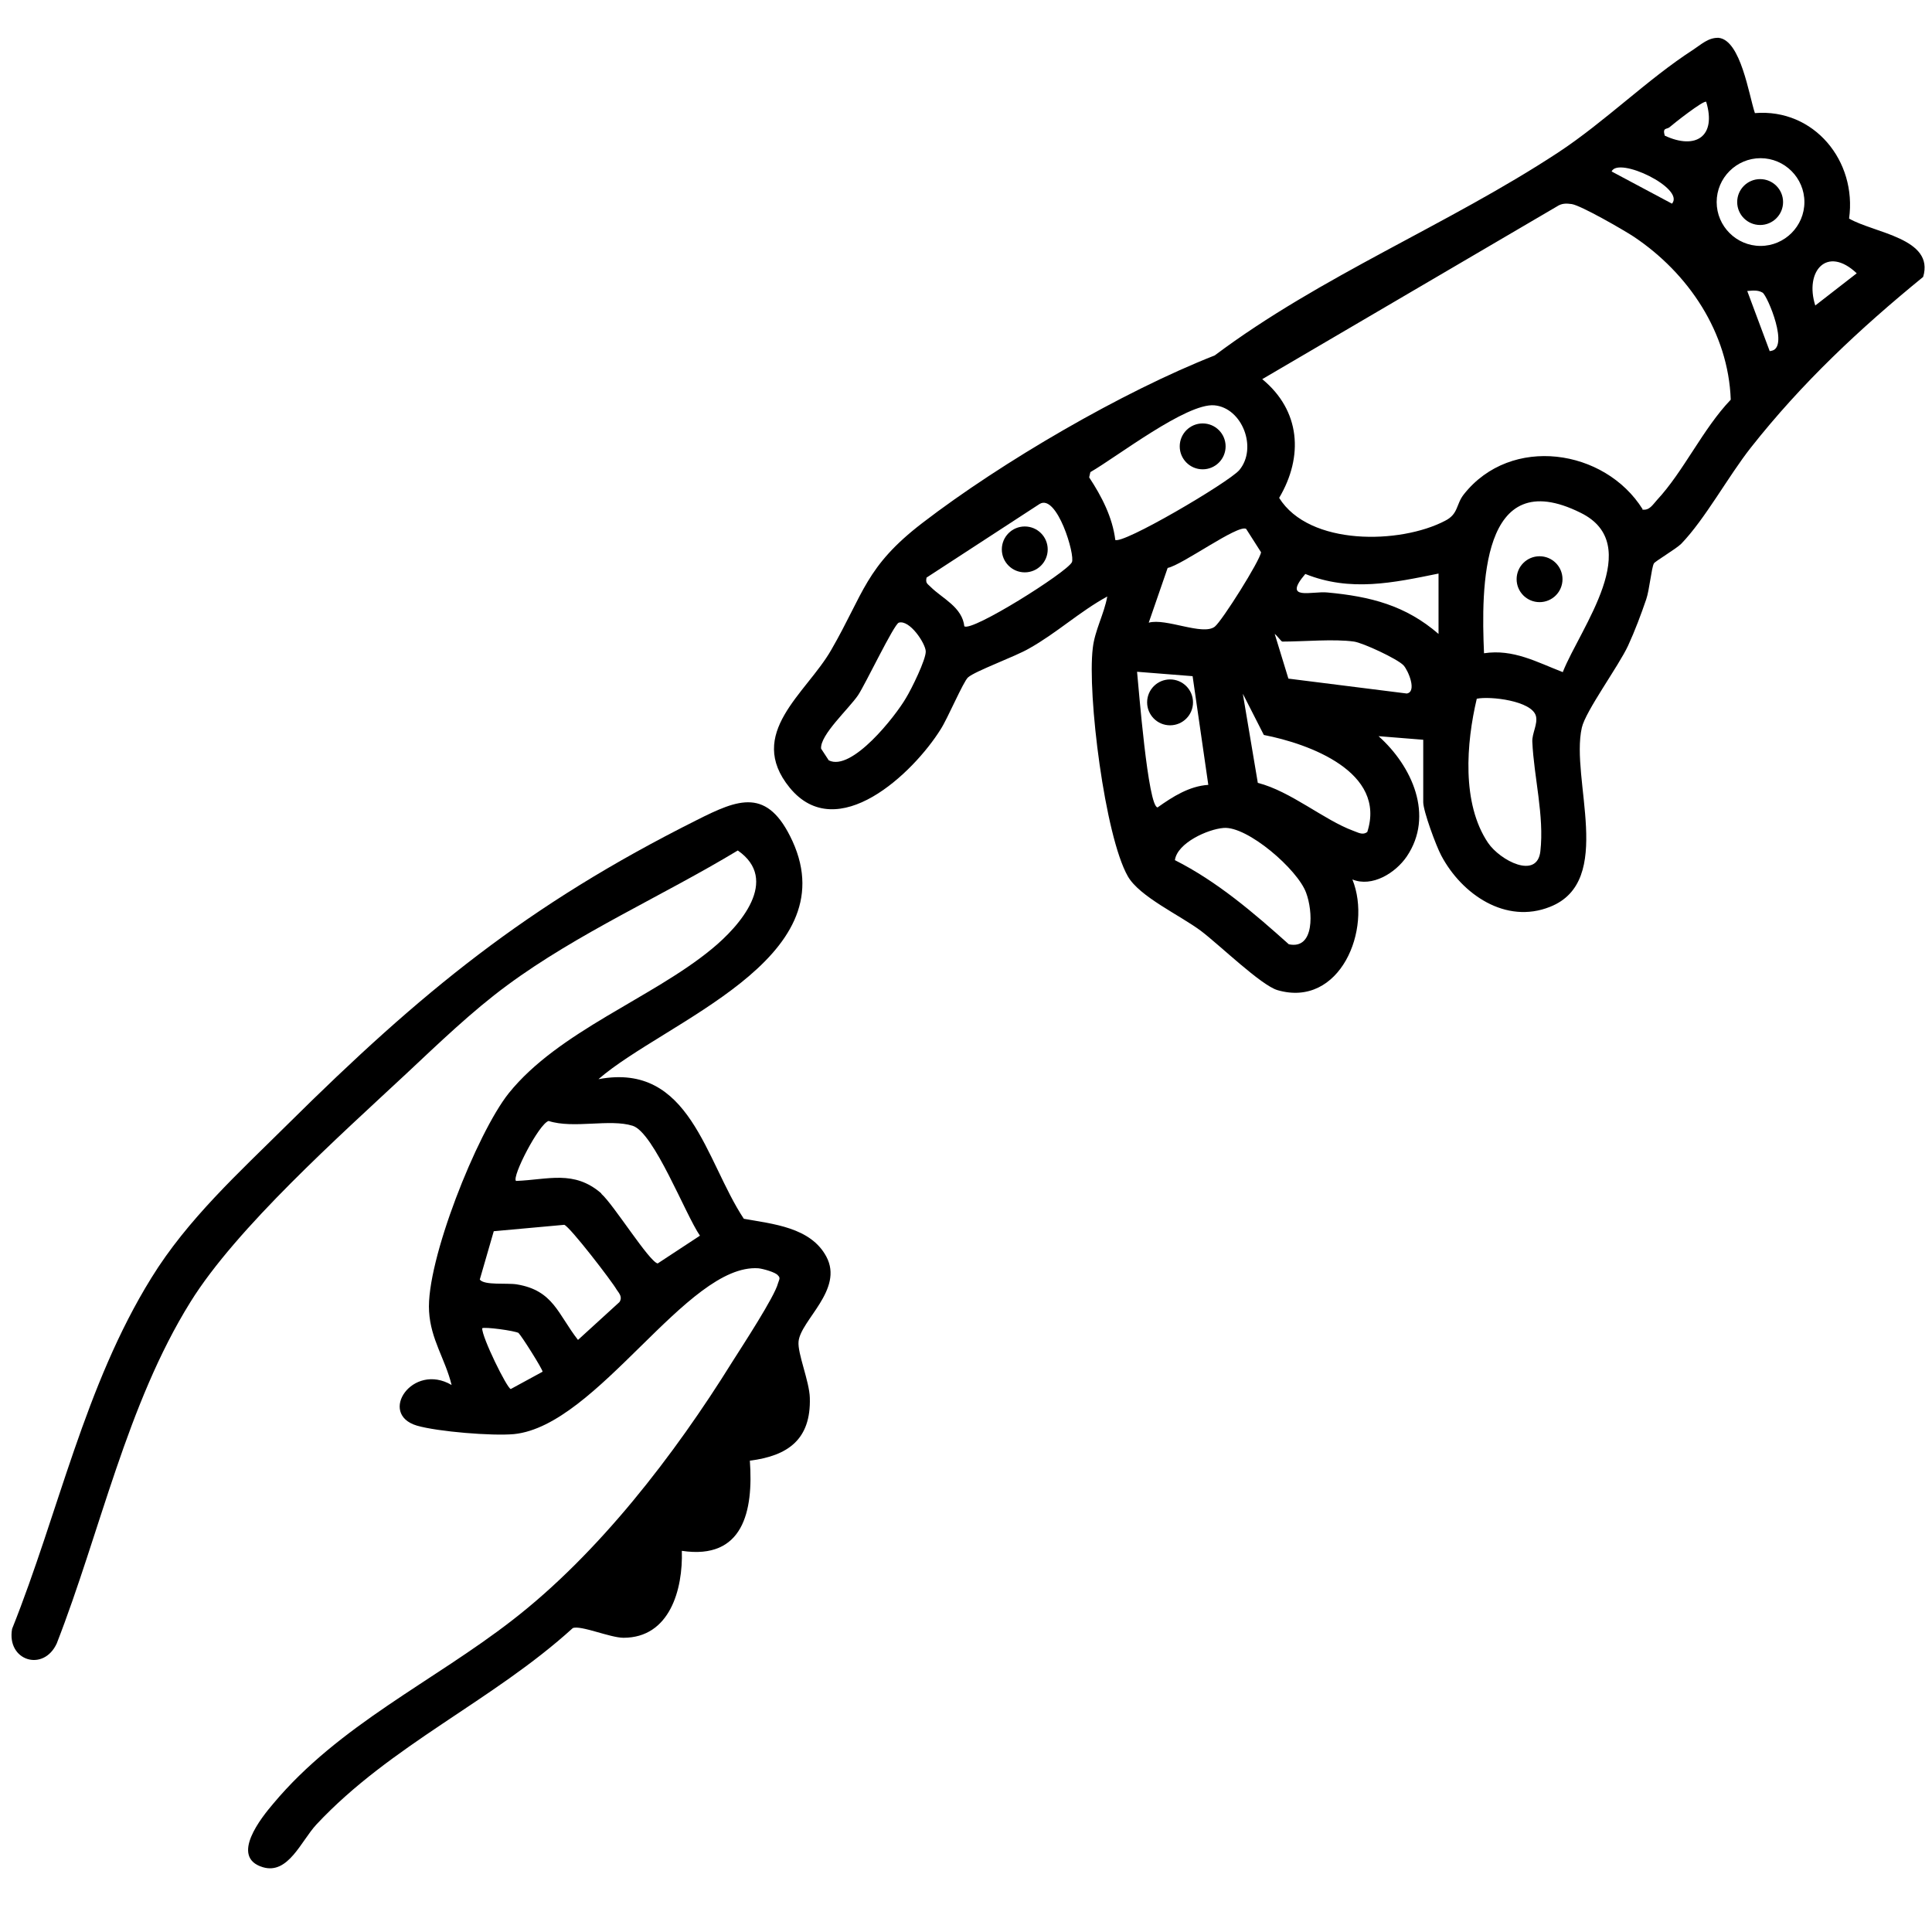<?xml version="1.0" encoding="UTF-8"?> <svg xmlns="http://www.w3.org/2000/svg" id="Layer_2" data-name="Layer 2" viewBox="0 0 48 48"><defs><style> .cls-1 { fill: none; } </style></defs><g id="Layer_1-2" data-name="Layer 1"><g><path class="cls-1" d="M48,0v48H0V0h48ZM35.37,18.38v1.55c0,.22.32,1.09.45,1.33.51.96,1.61,1.71,2.7,1.27,1.63-.65.51-3.17.79-4.45.09-.4.92-1.53,1.15-2.04.17-.37.32-.76.45-1.15.08-.24.13-.79.19-.89.03-.05.55-.35.68-.49.6-.61,1.17-1.68,1.73-2.39,1.27-1.61,2.7-2.95,4.28-4.24.29-.95-1.22-1.09-1.84-1.45.2-1.43-.87-2.74-2.34-2.62-.15-.44-.35-1.81-.9-1.87-.25,0-.44.17-.64.3-1.12.74-2.17,1.78-3.35,2.55-2.75,1.8-5.89,3.07-8.53,5.04-2.3.9-5.29,2.64-7.26,4.16-1.42,1.09-1.45,1.74-2.27,3.16-.62,1.07-2.13,2.07-1.03,3.42,1.17,1.44,3.06-.36,3.75-1.45.16-.26.55-1.18.68-1.29.18-.16,1.18-.53,1.52-.72.67-.39,1.26-.92,1.94-1.29-.08.43-.31.84-.36,1.28-.13,1.15.31,4.67.87,5.67.29.52,1.3.97,1.82,1.36.45.34,1.49,1.35,1.9,1.47,1.55.45,2.36-1.51,1.86-2.75.49.2,1.07-.16,1.35-.57.69-1.02.13-2.25-.7-2.99l1.12.09ZM14.88,26.81c1.65-1.42,6.16-2.96,4.82-5.91-.62-1.35-1.33-1.04-2.39-.52-4.21,2.1-6.84,4.27-10.15,7.55-1.21,1.2-2.49,2.36-3.39,3.82-1.66,2.68-2.3,5.82-3.46,8.72-.14.79.78,1.07,1.11.36,1.08-2.77,1.75-5.95,3.32-8.48,1.14-1.84,3.73-4.15,5.37-5.68.79-.74,1.63-1.54,2.5-2.19,1.76-1.3,3.86-2.22,5.73-3.35,1.05.73.06,1.87-.65,2.45-1.48,1.22-3.8,2.04-5.04,3.58-.79.99-2.06,4.18-1.98,5.42.04.7.4,1.18.56,1.83-.98-.58-1.85.71-.86,1.01.52.15,1.87.26,2.41.21,2.08-.21,4.3-4.24,6.07-4.12.11,0,.43.1.49.18.07.07.02.13,0,.19-.08.33-.9,1.57-1.14,1.96-1.43,2.3-3.33,4.76-5.47,6.42-1.97,1.52-4.31,2.61-5.93,4.55-.28.34-1.09,1.33-.26,1.58.64.19.95-.65,1.33-1.06,1.85-1.98,4.38-3.07,6.37-4.88.19-.08.93.25,1.26.24,1.15,0,1.48-1.2,1.45-2.16,1.54.23,1.79-.99,1.69-2.24.96-.12,1.52-.52,1.49-1.56-.01-.41-.31-1.11-.28-1.4.05-.53,1.14-1.29.69-2.11-.4-.74-1.34-.81-2.05-.94-.96-1.45-1.33-3.89-3.6-3.47Z"></path><path d="M35.37,18.38l-1.12-.09c.83.74,1.39,1.97.7,2.99-.28.41-.86.77-1.35.57.5,1.24-.31,3.2-1.86,2.75-.41-.12-1.45-1.13-1.9-1.47-.52-.39-1.53-.85-1.82-1.36-.57-1-1.01-4.52-.87-5.67.05-.44.28-.84.36-1.28-.68.37-1.26.91-1.94,1.29-.34.2-1.34.56-1.52.72-.12.11-.51,1.03-.68,1.29-.68,1.09-2.57,2.89-3.75,1.45-1.1-1.35.41-2.34,1.03-3.42.82-1.42.85-2.07,2.27-3.16,1.98-1.52,4.97-3.26,7.26-4.16,2.64-1.98,5.79-3.24,8.53-5.04,1.17-.77,2.22-1.82,3.35-2.55.2-.13.38-.31.64-.3.55.06.75,1.42.9,1.87,1.47-.12,2.54,1.19,2.34,2.62.62.36,2.13.49,1.84,1.45-1.58,1.29-3.01,2.63-4.28,4.24-.56.71-1.14,1.78-1.73,2.39-.13.13-.66.44-.68.49-.06.11-.11.66-.19.89-.13.38-.28.78-.45,1.15-.23.5-1.06,1.63-1.15,2.04-.29,1.28.83,3.81-.79,4.45-1.1.44-2.19-.31-2.7-1.27-.13-.24-.45-1.11-.45-1.33v-1.55ZM42.39,2.53c-.06-.05-.82.55-.91.63-.07.06-.18,0-.12.21.77.36,1.29.02,1.03-.84ZM44.83,5.02c0-.6-.49-1.09-1.09-1.09s-1.09.49-1.09,1.09.49,1.09,1.09,1.09,1.09-.49,1.09-1.09ZM41.54,5.06c.33-.38-1.33-1.18-1.5-.8l1.5.8ZM40.8,12.66c.18.03.26-.12.37-.24.66-.71,1.14-1.77,1.83-2.49-.06-1.67-1.05-3.14-2.41-4.05-.26-.17-1.3-.77-1.54-.81-.14-.02-.25-.02-.37.06l-7.32,4.29c.95.78,1.03,1.92.42,2.95.75,1.2,3.01,1.15,4.12.57.34-.17.27-.41.47-.66,1.17-1.48,3.5-1.13,4.44.37ZM45.1,7.59l1.03-.8c-.74-.7-1.3-.05-1.03.8ZM43.98,8.72c.5-.03-.07-1.38-.19-1.45s-.25-.05-.38-.04l.56,1.5ZM27.7,13.41c.15.15,2.82-1.42,3.09-1.73.46-.55.07-1.55-.62-1.61s-2.42,1.28-3.08,1.66l-.03.13c.31.47.58.99.65,1.56ZM23.96,15.56c.19.14,2.53-1.33,2.67-1.59.09-.17-.37-1.71-.8-1.45l-2.81,1.83c-.03.14.02.15.1.23.29.29.79.5.84.99ZM38.83,16.69c.44-1.1,2.05-3.16.44-3.95-2.49-1.24-2.47,1.87-2.4,3.49.73-.11,1.31.22,1.96.47ZM30.96,13.14c-.2-.12-1.59.9-1.95.97l-.47,1.36c.43-.12,1.34.33,1.64.1.18-.14,1.13-1.65,1.15-1.85l-.37-.58ZM35.74,14.25c-1.13.23-2.19.46-3.31.01-.58.68.17.42.55.46,1.07.1,1.94.32,2.76,1.03v-1.5ZM22.33,15.47c-.12.04-.83,1.53-1.01,1.8-.23.34-.95.99-.92,1.33l.19.29c.57.29,1.66-1.1,1.92-1.55.13-.21.5-.96.49-1.16s-.4-.79-.67-.71ZM33.64,15.94c-.49-.07-1.25,0-1.78,0-.03,0-.13-.15-.19-.19l.34,1.11,2.94.37c.26-.04.04-.57-.08-.7-.15-.16-1.01-.56-1.23-.59ZM29.64,16.8l-1.39-.11c.04.39.27,3.36.51,3.37.38-.27.79-.53,1.26-.56l-.39-2.7ZM30.88,17.25l.37,2.2c.82.21,1.64.92,2.37,1.19.12.04.23.12.35.03.48-1.49-1.44-2.19-2.57-2.41l-.52-1.02ZM36.69,17.36c-.26,1.1-.38,2.6.28,3.58.3.44,1.22.92,1.3.21.1-.88-.16-1.84-.2-2.72-.01-.21.14-.44.09-.64-.1-.38-1.14-.5-1.47-.43ZM29.19,21.37c1.05.53,1.96,1.31,2.83,2.09.65.14.6-.83.43-1.28-.21-.58-1.46-1.66-2.05-1.61-.39.03-1.15.37-1.21.8Z"></path><path d="M14.88,26.81c2.27-.42,2.64,2.02,3.6,3.47.72.13,1.66.21,2.05.94.44.82-.64,1.58-.69,2.11-.03.29.27.99.28,1.4.03,1.03-.54,1.44-1.49,1.56.09,1.25-.16,2.47-1.69,2.24.03.96-.3,2.16-1.45,2.16-.33,0-1.07-.32-1.26-.24-1.99,1.81-4.52,2.9-6.37,4.88-.38.41-.7,1.25-1.33,1.06-.83-.25-.03-1.24.26-1.58,1.63-1.95,3.97-3.03,5.93-4.55,2.15-1.66,4.04-4.12,5.47-6.42.24-.38,1.06-1.63,1.14-1.96.02-.07.07-.13,0-.19-.05-.08-.38-.17-.49-.18-1.77-.12-3.99,3.91-6.07,4.12-.54.05-1.89-.06-2.41-.21-.98-.29-.11-1.58.86-1.01-.16-.65-.52-1.13-.56-1.83-.08-1.24,1.19-4.43,1.98-5.42,1.24-1.54,3.56-2.36,5.04-3.58.71-.58,1.7-1.72.65-2.45-1.87,1.13-3.97,2.05-5.73,3.35-.87.64-1.71,1.45-2.5,2.19-1.64,1.53-4.23,3.84-5.37,5.68-1.58,2.54-2.24,5.71-3.32,8.48-.33.72-1.25.43-1.11-.36,1.16-2.9,1.8-6.04,3.46-8.72.9-1.46,2.18-2.62,3.39-3.82,3.31-3.28,5.94-5.44,10.15-7.55,1.05-.53,1.77-.83,2.39.52,1.34,2.94-3.17,4.48-4.82,5.91ZM14.94,29.66c.3.26,1.19,1.69,1.4,1.73l1.05-.69c-.36-.52-1.14-2.56-1.67-2.73-.57-.18-1.47.08-2.09-.12-.24.07-.92,1.39-.81,1.49.8-.03,1.44-.28,2.12.31ZM12.27,30.58l-.35,1.21c.11.15.68.08.92.12.91.15,1.02.74,1.52,1.38l1.03-.94c.08-.12,0-.21-.07-.31-.12-.21-1.15-1.55-1.3-1.61l-1.76.16ZM12.89,33.12c-.1-.06-.86-.16-.91-.12-.01.22.62,1.5.71,1.51l.79-.43c.01-.05-.54-.92-.59-.95Z"></path><path class="cls-1" d="M40.8,12.66c-.94-1.49-3.27-1.85-4.44-.37-.2.25-.13.48-.47.66-1.11.58-3.37.63-4.12-.57.62-1.03.53-2.17-.42-2.95l7.32-4.29c.12-.08.23-.08.37-.06.24.04,1.29.64,1.54.81,1.37.91,2.36,2.37,2.41,4.05-.69.72-1.17,1.77-1.83,2.49-.1.11-.19.27-.37.24Z"></path><path class="cls-1" d="M38.83,16.69c-.65-.24-1.23-.58-1.96-.47-.07-1.61-.09-4.73,2.4-3.49,1.61.8,0,2.86-.44,3.95ZM38.82,14.39c0-.31-.25-.57-.57-.57s-.57.26-.57.57.25.57.57.57.57-.26.57-.57Z"></path><path class="cls-1" d="M27.7,13.41c-.07-.58-.34-1.09-.65-1.56l.03-.13c.66-.38,2.36-1.73,3.08-1.66s1.09,1.07.62,1.61c-.27.32-2.94,1.88-3.09,1.73ZM30.45,11.09c0-.32-.26-.57-.57-.57s-.57.26-.57.57.26.57.57.57.57-.26.57-.57Z"></path><path class="cls-1" d="M36.69,17.36c.33-.08,1.37.05,1.47.43.05.2-.1.42-.09.64.04.88.3,1.85.2,2.72-.08.72-1,.23-1.3-.21-.67-.98-.54-2.48-.28-3.58Z"></path><path class="cls-1" d="M29.19,21.37c.07-.43.82-.77,1.21-.8.6-.04,1.84,1.03,2.05,1.61.17.45.22,1.42-.43,1.28-.87-.78-1.78-1.56-2.83-2.09Z"></path><path class="cls-1" d="M23.96,15.56c-.05-.49-.55-.7-.84-.99-.08-.08-.13-.08-.1-.23l2.81-1.83c.43-.26.89,1.28.8,1.45-.14.26-2.48,1.74-2.67,1.59ZM26.03,13.65c0-.32-.26-.57-.57-.57s-.57.26-.57.57.26.57.57.57.57-.26.57-.57Z"></path><path class="cls-1" d="M30.88,17.25l.52,1.02c1.13.22,3.05.92,2.57,2.41-.12.09-.24.01-.35-.03-.73-.27-1.55-.99-2.37-1.19l-.37-2.2Z"></path><path class="cls-1" d="M30.96,13.14l.37.58c-.02.21-.97,1.72-1.15,1.85-.3.23-1.22-.22-1.64-.1l.47-1.36c.36-.07,1.75-1.09,1.95-.97Z"></path><path class="cls-1" d="M22.33,15.47c.27-.08.65.5.67.71s-.36.95-.49,1.16c-.26.44-1.35,1.83-1.92,1.55l-.19-.29c-.03-.33.69-.99.92-1.33.18-.27.89-1.77,1.01-1.8Z"></path><path class="cls-1" d="M29.64,16.8l.39,2.7c-.48.03-.89.3-1.26.56-.24-.01-.48-2.98-.51-3.37l1.39.11ZM29.65,17.45c0-.32-.26-.57-.57-.57s-.57.26-.57.57.26.57.57.57.57-.26.57-.57Z"></path><path class="cls-1" d="M33.64,15.94c.22.03,1.09.43,1.23.59.12.13.34.66.08.7l-2.94-.37-.34-1.11c.06.04.16.19.19.19.53,0,1.29-.07,1.78,0Z"></path><path class="cls-1" d="M44.83,5.02c0,.6-.49,1.09-1.09,1.09s-1.09-.49-1.09-1.09.49-1.09,1.09-1.09,1.09.49,1.09,1.09ZM44.31,5.02c0-.32-.26-.57-.57-.57s-.57.26-.57.57.26.57.57.57.57-.26.57-.57Z"></path><path class="cls-1" d="M35.74,14.25v1.5c-.82-.71-1.7-.93-2.76-1.03-.38-.04-1.12.22-.55-.46,1.12.45,2.18.22,3.31-.01Z"></path><path class="cls-1" d="M45.1,7.59c-.28-.85.29-1.49,1.03-.8l-1.03.8Z"></path><path class="cls-1" d="M42.39,2.53c.26.86-.26,1.2-1.03.84-.06-.22.05-.16.12-.21.09-.08.85-.68.91-.63Z"></path><path class="cls-1" d="M43.98,8.72l-.56-1.5c.13,0,.26-.02.38.04s.69,1.42.19,1.45Z"></path><path class="cls-1" d="M41.54,5.06l-1.5-.8c.16-.38,1.83.42,1.5.8Z"></path><path class="cls-1" d="M14.94,29.66c-.68-.59-1.32-.35-2.12-.31-.11-.1.57-1.42.81-1.49.62.2,1.53-.05,2.09.12.53.17,1.31,2.21,1.67,2.73l-1.05.69c-.21-.04-1.11-1.48-1.4-1.73Z"></path><path class="cls-1" d="M12.27,30.58l1.76-.16c.14.06,1.18,1.4,1.3,1.61.06.1.14.19.07.31l-1.03.94c-.5-.65-.62-1.24-1.52-1.38-.24-.04-.81.04-.92-.12l.35-1.21Z"></path><path class="cls-1" d="M12.89,33.12s.6.9.59.95l-.79.43c-.08,0-.72-1.28-.71-1.51.05-.05.81.05.91.12Z"></path><circle cx="38.25" cy="14.39" r=".57"></circle><circle cx="29.88" cy="11.09" r=".57"></circle><circle cx="25.46" cy="13.65" r=".57"></circle><circle cx="29.07" cy="17.45" r=".57"></circle><circle cx="43.73" cy="5.02" r=".57"></circle></g></g></svg> 